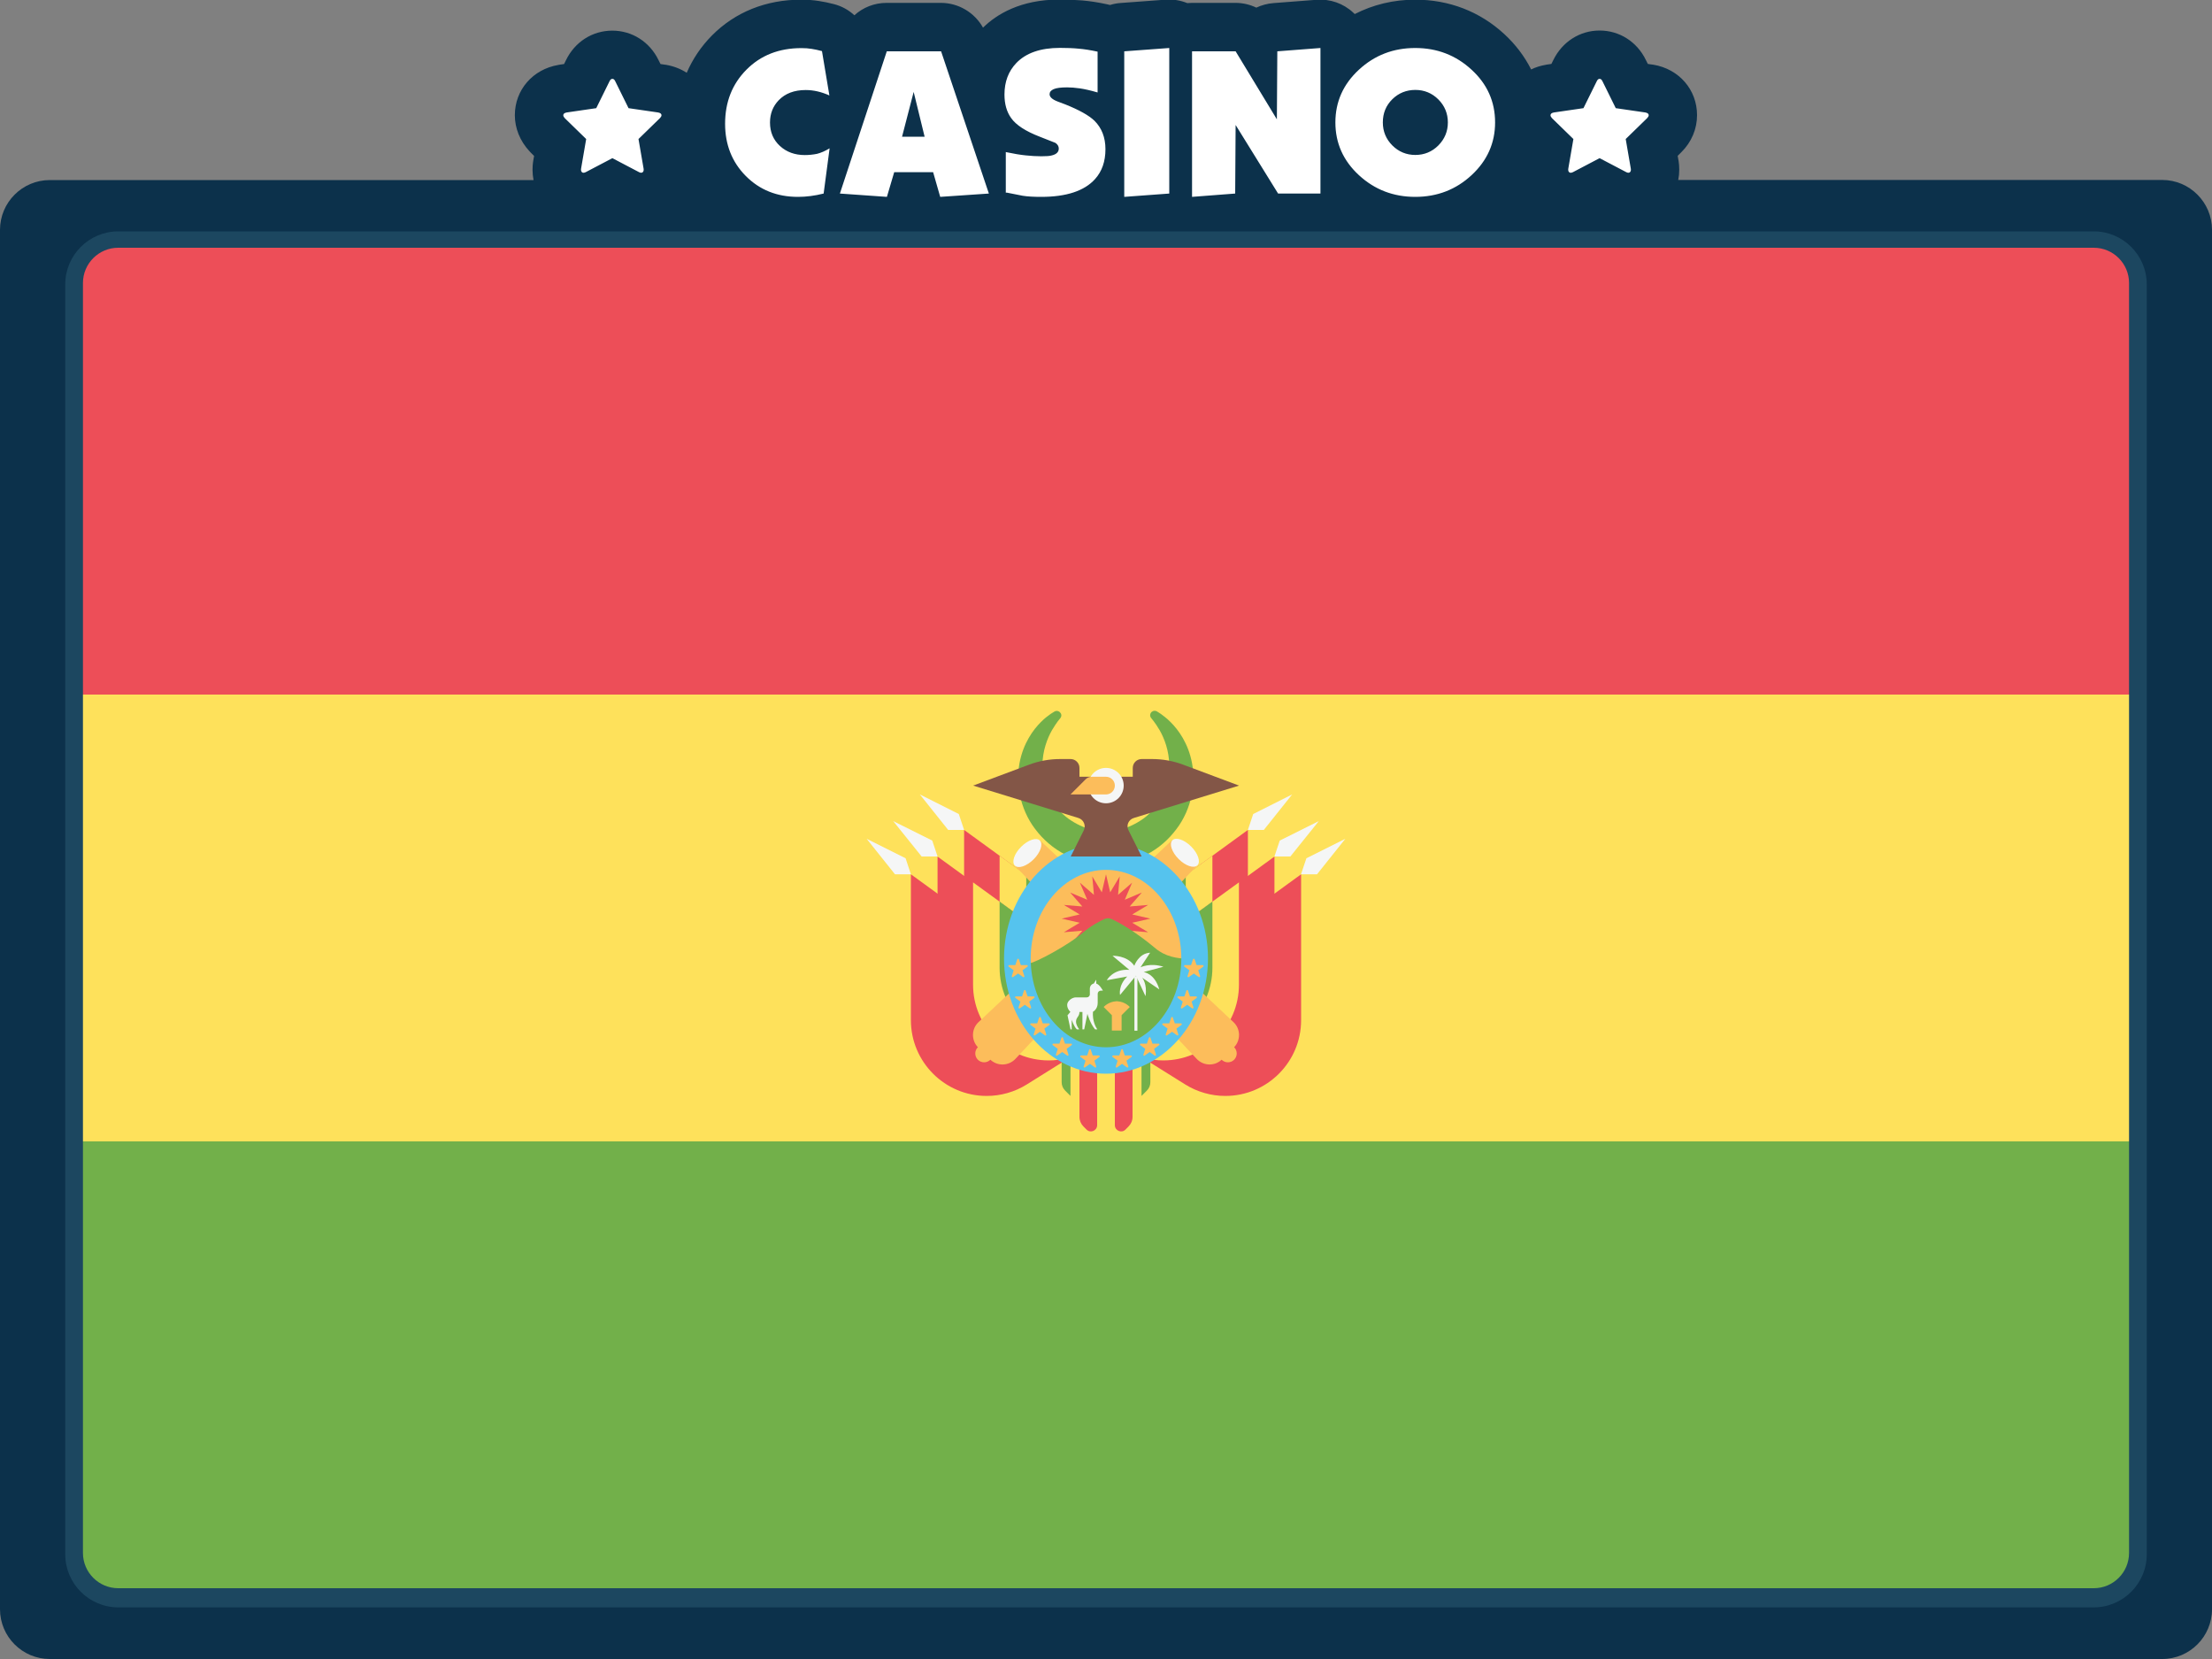 <?xml version="1.0" encoding="utf-8"?>
<!-- Generator: Adobe Illustrator 19.0.0, SVG Export Plug-In . SVG Version: 6.00 Build 0)  -->
<svg version="1.1" xmlns="http://www.w3.org/2000/svg" xmlns:xlink="http://www.w3.org/1999/xlink" x="0px" y="0px" width="2000px"
	 height="1500px" viewBox="0 0 2000 1500" style="enable-background:new 0 0 2000 1500;" xml:space="preserve">
<rect x="0" y="0" width="2000" height="1500" fill="#808080" stroke="none"/>
<style type="text/css">
	.st0{fill:#0C314B;}
	.st1{fill:#1C4760;}
	.st2{fill:#FFFFFF;}
	.st3{fill:#ED4E58;}
	.st4{fill:#F5F6F6;}
	.st5{fill:#474756;}
	.st6{fill:#42499B;}
	.st7{fill:#72B04A;}
	.st8{fill:#FEE15B;}
	.st9{fill:#8CABD7;}
	.st10{fill:#F09146;}
	.st11{fill:#F69A4A;}
	.st12{fill:#4B71B4;}
	.st13{fill:#C8424C;}
	.st14{fill:#FFD351;}
	.st15{fill:#FBB445;}
	.st16{fill:#FBB342;}
	.st17{fill:#5165AB;}
	.st18{fill:#F3A1C5;}
	.st19{fill:#FFCE5B;}
	.st20{fill:#FCBD5B;}
	.st21{fill:#F8A95D;}
	.st22{fill:#F3875D;}
	.st23{fill:#33B89C;}
	.st24{fill:#07AADC;}
	.st25{fill:#742E38;}
	.st26{fill:#AACF66;}
	.st27{fill:#884250;}
	.st28{fill:#793D47;}
	.st29{fill:#F9B379;}
	.st30{fill:#9C4C5B;}
	.st31{fill:#6A6F7E;}
	.st32{fill:#FFFCFD;}
	.st33{fill:#EB2A2F;}
	.st34{fill:#883351;}
	.st35{fill:#6DBE6F;}
	.st36{fill:#DDBE82;}
	.st37{fill:#D2AA73;}
	.st38{fill:#83C3D2;}
	.st39{fill:#FEC856;}
	.st40{fill:#976547;}
	.st41{fill:#BABABA;}
	.st42{fill:#A09F9F;}
	.st43{fill:#68B468;}
	.st44{fill:#F4E08F;}
	.st45{fill:#ECD078;}
	.st46{fill:#FCF0A9;}
	.st47{fill:#FBB431;}
	.st48{fill:#55C3EE;}
	.st49{fill:#835647;}
	.st50{fill:#EFC734;}
	.st51{fill:#5B8351;}
	.st52{fill:#CECECD;}
	.st53{fill:#B4A08C;}
</style>
<g id="background">
	<path id="bg" class="st0" d="M1955,162.7h-437.6c0.6-3,0.9-6.1,0.9-9.3c0-2.8-0.2-5.5-0.6-8.1c0-0.1,0-0.2-0.1-0.3l-0.7-4.1
		l2.9-2.9c0.1-0.1,0.3-0.3,0.4-0.4c9.2-9.1,14.2-21,14.2-33.5c0-22.9-16.2-41.7-39.5-45.6c-0.3,0-0.6-0.1-0.9-0.1l-4.1-0.6l-1.7-3.4
		c-8-16.6-23.9-26.8-41.9-26.8s-33.9,10.3-41.9,26.8l-1.7,3.4l-4.1,0.6c-0.3,0-0.6,0.1-1,0.2c-4.7,0.8-9.2,2.2-13.2,4.2
		c-5.9-11.7-14-22.5-24.3-32c-22.1-20.4-49.9-31.1-80.5-31.1c-19.6,0-38.1,4.5-54.7,13c-0.5-0.5-1-1-1.5-1.4
		c-8.9-8.3-20.9-12.4-33-11.5l-39,3c-5.5,0.4-10.8,1.9-15.5,4.1c-5.8-2.8-12.2-4.3-18.8-4.3h-39.4c-1.4,0-2.8,0.1-4.2,0.2
		c-6.2-2.5-12.9-3.6-19.6-3.1l-40.7,3c-3.3,0.2-6.6,0.9-9.6,1.8c-0.8-0.2-1.7-0.4-2.5-0.6c-8.3-1.8-15.6-2.9-22.5-3.5
		c-6.2-0.5-13.2-0.8-20.7-0.8c-35.3,0-56.9,13.4-69.1,25.4c-7.6-13.6-22.1-22.4-38.1-22.4h-49.1c-11,0-21.3,4.1-29.1,11.2
		c-5.2-4.8-11.5-8.3-18.6-10.1c-4.7-1.2-9.3-2.2-13.5-2.8c-5-0.8-10.4-1.2-16-1.2c-31.8,0-59.7,11.2-80.7,32.4
		c-9.8,9.9-17.4,21.2-22.8,33.7c-5.4-3.5-11.8-6-18.7-7.2c-0.3,0-0.6-0.1-0.9-0.1l-4.1-0.6l-1.7-3.4c-8-16.6-23.9-26.8-41.9-26.8
		c-18,0-33.9,10.2-41.9,26.8l-1.7,3.4l-4.1,0.6c-0.3,0-0.6,0.1-1,0.2c-23.2,3.9-39.4,22.6-39.4,45.5c0,11.8,4.7,23.3,13.1,32.4
		c0.5,0.5,1,1,1.4,1.5l2.9,2.9l-0.7,4c-0.1,0.7-0.2,1.3-0.3,2c-0.2,1.2-0.4,3.5-0.4,6.5c0,3.2,0.3,6.3,0.9,9.3H45
		c-24.8,0-45,20.2-45,45V1455c0,24.8,20.2,45,45,45h1910c24.8,0,45-20.2,45-45V207.7C2000,183,1979.8,162.7,1955,162.7z"/>
	<path id="frame" class="st1" d="M1893.1,209.2H106.9c-26.4,0-47.9,21.5-47.9,47.9v1148.3c0,26.4,21.5,47.9,47.9,47.9h1786.2
		c26.4,0,47.9-21.5,47.9-47.9V257.1C1941,230.7,1919.5,209.2,1893.1,209.2z"/>
	<path id="casino" class="st2" d="M750.1,134.1l-5.4,40.9c-8,2-15.7,3-23.2,3c-19,0-34.7-6.3-47.2-18.9
		c-12.5-12.6-18.7-28.4-18.7-47.2c0-19.6,6.4-35.9,19.3-48.9c12.9-13,29.4-19.5,49.7-19.5c3.4,0,6.5,0.2,9.3,0.7
		c2.8,0.4,5.9,1.1,9.3,2l6.7,40.1c-7.1-3.2-14.2-4.9-21.4-4.9c-10.4,0-18.5,3.1-24.4,9.2c-5.2,5.4-7.9,12.1-7.9,20.2
		c0,8.6,3,15.7,9,21.2c6,5.5,13.5,8.2,22.5,8.2c3.7,0,7.4-0.4,11-1.1C742.2,138.2,746,136.6,750.1,134.1z M894.1,175l-44,3
		l-6.4-22.3h-35.2l-6.6,22.3l-42.5-3l42.4-128.6h49.1L894.1,175z M836,123.6l-9.9-40.5l-10.5,40.5H836z M999.5,134.9
		c0,11-3.1,20-9.4,27c-9.6,10.7-25.9,16.1-48.7,16.1c-6.7,0-12.3-0.3-16.7-1c-5.9-1.2-10.6-2.1-14.2-2.8h-1.1v-36.7
		c7.1,1.5,13.1,2.5,18.1,3c4.9,0.5,9.6,0.8,14,0.8c4.4,0,7.6-0.2,9.6-0.8c4.1-1,6.2-3.1,6.2-6.2c0-2-1-3.7-3-5.1
		c-0.1-0.1-4.9-2-14.2-5.6c-12.7-4.9-21.4-10.5-25.9-16.9c-4-5.6-6-12.7-6-21.2c0-11.6,3.6-21.1,10.7-28.5
		c8.7-9.1,21.9-13.7,39.4-13.7c6.2,0,11.9,0.2,16.9,0.7c5,0.4,10.7,1.3,17.2,2.7v36.9c-6.5-1.9-11.9-3.1-16.1-3.7
		c-4.2-0.6-8.1-0.9-11.4-0.9c-5.6,0-9.7,0.5-12.2,1.6c-2.5,1.1-3.7,2.6-3.7,4.6c0,2.5,2.4,4.7,7.3,6.6c2.2,0.9,4.6,1.8,6.9,2.6
		c12.5,5,21.3,9.9,26.4,14.8C996.1,115.7,999.5,124.2,999.5,134.9z M1057.2,175l-40.7,3V46.4l40.7-3V175z M1193.8,175h-38.2
		l-38.4-62l-0.4,62l-39,3V46.4h39.4l37.3,61.5l0.4-61.5l39-3V175z M1351.8,110.7c0,18.6-7.1,34.5-21.2,47.6
		c-14.1,13.1-31.1,19.7-51,19.7c-19.7,0-36.7-6.5-50.9-19.6c-14.2-13.1-21.3-29-21.3-47.7c0-18.7,7.1-34.6,21.3-47.7
		c14.2-13.1,31.1-19.6,50.9-19.6c19.7,0,36.7,6.5,50.9,19.6C1344.7,76,1351.8,91.9,1351.8,110.7z M1309.1,110.7
		c0-8.1-2.9-15.1-8.6-20.8c-5.7-5.7-12.7-8.6-20.8-8.6c-8.1,0-15.1,2.8-20.8,8.4c-5.7,5.6-8.6,12.6-8.6,21c0,8.1,2.9,15.1,8.6,20.8
		c5.7,5.7,12.7,8.6,20.8,8.6c8.1,0,15.1-2.9,20.8-8.6C1306.2,125.7,1309.1,118.8,1309.1,110.7z M1490.7,104.2c0,0.8-0.5,1.6-1.4,2.6
		l-19.4,18.9l4.6,26.7c0,0.3,0.1,0.6,0.1,1.1c0,0.8-0.2,1.4-0.6,1.9c-0.4,0.5-0.9,0.8-1.6,0.8c-0.7,0-1.4-0.2-2.1-0.6l-24-12.6
		l-24,12.6c-0.8,0.4-1.5,0.6-2.1,0.6c-0.8,0-1.3-0.3-1.7-0.8c-0.4-0.5-0.6-1.1-0.6-1.9c0-0.2,0-0.6,0.1-1.1l4.6-26.7l-19.4-18.9
		c-0.9-1-1.3-1.8-1.3-2.6c0-1.3,1-2.1,3-2.5l26.8-3.9l12-24.3c0.7-1.5,1.5-2.2,2.6-2.2c1.1,0,1.9,0.7,2.6,2.2l12,24.3l26.8,3.9
		C1489.7,102.1,1490.7,102.9,1490.7,104.2z M598.1,104.2c0,0.8-0.5,1.6-1.4,2.6l-19.4,18.9l4.6,26.7c0,0.3,0.1,0.6,0.1,1.1
		c0,0.8-0.2,1.4-0.6,1.9c-0.4,0.5-0.9,0.8-1.6,0.8c-0.7,0-1.4-0.2-2.1-0.6l-24-12.6l-24,12.6c-0.8,0.4-1.5,0.6-2.1,0.6
		c-0.8,0-1.3-0.3-1.7-0.8c-0.4-0.5-0.6-1.1-0.6-1.9c0-0.2,0-0.6,0.1-1.1l4.6-26.7l-19.4-18.9c-0.9-1-1.3-1.8-1.3-2.6
		c0-1.3,1-2.1,3-2.5l26.8-3.9l12-24.3c0.7-1.5,1.5-2.2,2.6-2.2c1.1,0,1.9,0.7,2.6,2.2l12,24.3l26.8,3.9
		C597.1,102.1,598.1,102.9,598.1,104.2z"/>
</g>

<g id="bolivia">
	<path id="XMLID_626_" class="st7" d="M75,1032h1850v372.1c0,17.6-14.3,31.9-31.9,31.9H106.9c-17.6,0-31.9-14.3-31.9-31.9V1032z"/>
	<path id="XMLID_625_" class="st3" d="M106.9,224h1786.2c17.6,0,31.9,14.3,31.9,31.9V628H75V255.9C75,238.3,89.3,224,106.9,224z"/>
	<rect id="XMLID_624_" x="75" y="628" class="st8" width="1850" height="404"/>
	<path id="XMLID_623_" class="st7" d="M958.8,649.2c0,0-0.8,1-2.4,3c-1.3,1.8-3.2,4.5-5.3,8.1c-4.1,7.2-8.5,18.4-8.6,31.8
		c0,6.5,1.3,14.4,3.5,20.7c2.4,6.9,6.4,13.6,11.4,19.5c5.1,6,11.8,10.6,19,14c3.6,1.8,7.5,2.9,11.4,3.8c1.9,0.6,4,0.6,6,1
		c1,0.2,2,0.1,3,0.2l1.5,0.1l0.8,0l0.4,0l0.2,0l0.1,0c-0.3,0,0.8,0-0.7,0c2.5-0.1,5.5-0.2,7.5-0.4c1.8-0.4,3.3-0.3,5.3-0.9
		c3.9-1,7.8-2,11.4-3.8c7.2-3.4,14-8,19-14c5-5.9,9-12.6,11.4-19.5c2.3-7.1,3.5-13.8,3.5-20.7c-0.1-13.3-4.5-24.5-8.6-31.7
		c-2.1-3.6-4-6.4-5.4-8.2c-1.4-1.8-2.2-2.8-2.2-2.8l-0.2-0.2c-1.4-1.8-1.1-4.3,0.7-5.7c1.4-1.1,3.3-1.1,4.7-0.2c0,0,1.2,0.8,3.4,2.2
		c2.1,1.6,5.3,3.8,8.8,7.4c7,6.9,16.1,19.3,19.4,37.2c1.6,8.6,1.8,19-0.4,29.2c-2.2,10.3-6.6,21-13.7,30.3
		c-7,9.4-16.3,17.7-27.5,23.3c-5.5,2.9-11.5,5.1-17.6,6.5c-2.9,0.9-6.7,1.2-10,1.7c-3.1,0.3-5.3,0.4-8,0.5l-1.1,0l-0.3,0l-0.6,0
		l-1.2-0.1l-2.4-0.1c-1.6-0.1-3.2-0.1-4.7-0.4c-3.1-0.5-6.3-0.8-9.3-1.7c-6.1-1.5-12.1-3.6-17.6-6.5c-11.1-5.6-20.5-13.9-27.5-23.3
		c-7.1-9.3-11.5-20-13.7-30.3c-2.3-11-2-20.2-0.4-29.2c3.3-17.9,12.4-30.3,19.4-37.2c3.5-3.6,6.7-5.8,8.9-7.4c2.1-1.3,3.2-2,3.2-2
		c1.9-1.2,4.4-0.6,5.6,1.3C960,646,959.8,647.9,958.8,649.2z"/>
	<path id="XMLID_622_" class="st3" d="M992,966.8v50.5c0,5-6.1,7.6-9.6,4l-2.8-2.8c-2.3-2.3-3.6-5.4-3.6-8.7v-43H992z"/>
	<path id="XMLID_621_" class="st8" d="M967.9,958.8v36.6c0,2.2,0.9,4.3,2.4,5.9l5.6,5.6v-48.1H967.9z"/>
	<path id="XMLID_620_" class="st7" d="M959.9,958.8v19.7c0,2.8,1.1,5.5,3.1,7.5l4.9,4.9v-32.1H959.9L959.9,958.8z"/>
	<path id="XMLID_619_" class="st3" d="M1008,966.8v50.5c0,5,6.1,7.6,9.6,4l2.8-2.8c2.3-2.3,3.6-5.4,3.6-8.7v-43H1008z"/>
	<path id="XMLID_618_" class="st8" d="M1032.1,958.8v36.6c0,2.2-0.9,4.3-2.4,5.9l-5.6,5.6v-48.1H1032.1z"/>
	<path id="XMLID_617_" class="st7" d="M1040.1,958.8v19.7c0,2.8-1.1,5.5-3.1,7.5l-4.9,4.9v-32.1H1040.1L1040.1,958.8z"/>
	<path id="XMLID_616_" class="st3" d="M1040.1,814.5l88.2-64.1v131.9c0,37.8-30.7,68.5-68.5,68.5l0,0c-12.8,0-25.4-3.6-36.3-10.4
		L976,910.7v-97.3L1040.1,814.5z"/>
	<path id="XMLID_615_" class="st8" d="M1096.2,773.7v92.5c0,37.8-30.7,68.5-68.5,68.5c-5.7,0-11.3-0.8-16.8-2.2l-35-21.8v-97.3
		l64.1,1.1L1096.2,773.7z"/>
	<path id="XMLID_614_" class="st7" d="M1072.1,791.2v59.7c0,37.8-30.7,68.5-68.5,68.5c-5.7,0-11.3-0.8-16.8-2.2l-10.9-6.8v-97
		l64.1,1.1L1072.1,791.2z"/>
	<polygon id="XMLID_613_" class="st4" points="1133.1,736 1168.3,718.3 1142.7,750.4 1128.3,750.4 	"/>
	<path id="XMLID_612_" class="st3" d="M1088.2,854.6l88.2-64.1v131.9c0,37.8-30.7,68.5-68.5,68.5l0,0c-12.8,0-25.4-3.6-36.3-10.4
		l-47.5-29.7v-97.3L1088.2,854.6z"/>
	<path id="XMLID_611_" class="st7" d="M1120.2,831.3V891c0,37.8-30.7,68.5-68.5,68.5c-5.7,0-11.3-0.8-16.8-2.2l-10.9-6.8v-97
		l64.1,1.1L1120.2,831.3z"/>
	<polygon id="XMLID_610_" class="st4" points="1181.2,776 1216.4,758.4 1190.8,790.5 1176.3,790.5 	"/>
	<path id="XMLID_609_" class="st3" d="M1064.1,838.6l88.2-64.1v131.9c0,37.8-30.7,68.5-68.5,68.5l0,0c-12.8,0-25.4-3.6-36.3-10.4
		l-47.5-29.7v-97.3L1064.1,838.6z"/>
	<path id="XMLID_608_" class="st8" d="M1120.2,797.8v92.5c0,37.8-30.7,68.5-68.5,68.5c-5.7,0-11.3-0.8-16.8-2.2l-35-21.8v-97.3
		l64.1,1.1L1120.2,797.8z"/>
	<path id="XMLID_607_" class="st7" d="M1096.2,815.2V875c0,37.8-30.7,68.5-68.5,68.5c-5.7,0-11.3-0.8-16.8-2.2l-10.9-6.8v-97
		l64.1,1.1L1096.2,815.2z"/>
	<polygon id="XMLID_606_" class="st4" points="1157.1,760 1192.4,742.4 1166.7,774.4 1152.3,774.4 	"/>
	<path id="XMLID_605_" class="st3" d="M959.9,814.5l-88.2-64.1v131.9c0,37.8,30.7,68.5,68.5,68.5l0,0c12.8,0,25.4-3.6,36.3-10.4
		l47.5-29.7v-97.3L959.9,814.5z"/>
	<path id="XMLID_604_" class="st8" d="M903.8,773.7v92.5c0,37.8,30.7,68.5,68.5,68.5c5.7,0,11.3-0.8,16.8-2.2l35-21.8v-97.3
		l-64.1,1.1L903.8,773.7z"/>
	<path id="XMLID_603_" class="st7" d="M927.9,791.2v59.7c0,37.8,30.7,68.5,68.5,68.5c5.7,0,11.3-0.8,16.8-2.2l10.9-6.8v-97
		l-64.1,1.1L927.9,791.2z"/>
	<polygon id="XMLID_602_" class="st4" points="866.9,736 831.7,718.3 857.3,750.4 871.7,750.4 	"/>
	<path id="XMLID_601_" class="st3" d="M911.8,854.6l-88.2-64.1v131.9c0,37.8,30.7,68.5,68.5,68.5l0,0c12.8,0,25.4-3.6,36.3-10.4
		l47.5-29.7v-97.3L911.8,854.6z"/>
	<path id="XMLID_600_" class="st7" d="M879.8,831.3V891c0,37.8,30.7,68.5,68.5,68.5c5.7,0,11.3-0.8,16.8-2.2l10.9-6.8v-97l-64.1,1.1
		L879.8,831.3z"/>
	<polygon id="XMLID_599_" class="st4" points="818.8,776 783.6,758.4 809.2,790.5 823.6,790.5 	"/>
	<path id="XMLID_598_" class="st3" d="M935.9,838.6l-88.2-64.1v131.9c0,37.8,30.7,68.5,68.5,68.5l0,0c12.8,0,25.4-3.6,36.3-10.4
		l47.5-29.7v-97.3L935.9,838.6z"/>
	<path id="XMLID_597_" class="st8" d="M879.8,797.8v92.5c0,37.8,30.7,68.5,68.5,68.5c5.7,0,11.3-0.8,16.8-2.2l35-21.8v-97.3
		l-64.1,1.1L879.8,797.8z"/>
	<path id="XMLID_596_" class="st7" d="M903.8,815.2V875c0,37.8,30.7,68.5,68.5,68.5c5.7,0,11.3-0.8,16.8-2.2l10.9-6.8v-97l-64.1,1.1
		L903.8,815.2z"/>
	<g id="XMLID_435_">
		<path id="XMLID_595_" class="st20" d="M895,957.7l-10.6-10.6c-6.4-6.4-6.2-16.9,0.4-23l174.9-164.4l22.7,22.7L918.1,957.4
			C911.9,964,901.4,964.2,895,957.7z"/>
		<circle id="XMLID_594_" class="st20" cx="889.8" cy="952.5" r="8"/>
	</g>
	
		<ellipse id="XMLID_593_" transform="matrix(-0.707 0.707 -0.707 -0.707 2373.78 558.948)" class="st4" cx="1071.1" cy="771.1" rx="8" ry="16"/>
	<g id="XMLID_436_">
		<path id="XMLID_592_" class="st20" d="M1105,957.7l10.6-10.6c6.4-6.4,6.2-16.9-0.4-23L940.2,759.7l-22.7,22.7l164.4,174.9
			C1088.1,964,1098.6,964.2,1105,957.7z"/>
		<circle id="XMLID_591_" class="st20" cx="1110.2" cy="952.5" r="8"/>
	</g>
	
		<ellipse id="XMLID_590_" transform="matrix(-0.707 -0.707 0.707 -0.707 1040.478 1973.199)" class="st4" cx="928.9" cy="771.1" rx="8" ry="16"/>
	<ellipse id="XMLID_589_" class="st20" cx="1000" cy="866.6" rx="70.9" ry="84.2"/>
	<polygon id="XMLID_588_" class="st3" points="1000,790.5 1003.8,806.8 1012.4,792.4 1010.9,809.1 1023.6,798.1 1017,813.5 
		1032.4,807 1021.4,819.6 1038.1,818.2 1023.7,826.8 1040.1,830.6 1023.7,834.3 1038.1,842.9 1021.4,841.5 1032.4,854.1 1017,847.6 
		1023.6,863 1010.9,852 1012.4,868.7 1003.8,854.3 1000,870.6 996.2,854.3 987.6,868.7 989.1,852 976.4,863 983,847.6 967.6,854.1 
		978.6,841.5 961.9,842.9 976.2,834.3 959.9,830.6 976.2,826.8 961.9,818.2 978.6,819.6 967.6,807 983,813.5 976.4,798.1 
		989.1,809.1 987.6,792.4 996.2,806.8 	"/>
	<path id="XMLID_587_" class="st7" d="M1088.7,865.1c0,0-26.6,7-43.8-7.5c-19.2-16.1-33.6-23.8-39.8-26.6c-2.1-1-4.5-1-6.6,0
		c-4.4,2-12.6,6.3-19.8,12.6c-10.5,9.3-42.8,27.6-49.3,27.6V911l50.8,44.1l60.1-1.8L1088.7,865.1z"/>
	<path class="st48" d="M1000,970.8c-50.8,0-92.2-46.7-92.2-104.2c0-57.5,41.4-104.2,92.2-104.2c50.8,0,92.2,46.7,92.2,104.2
		S1050.8,970.8,1000,970.8z M1000,786.5c-37.6,0-68.1,36-68.1,80.2s30.6,80.2,68.1,80.2s68.1-36,68.1-80.2S1037.6,786.5,1000,786.5z
		"/>
	<g id="XMLID_437_">
		<path id="XMLID_584_" class="st20" d="M986.2,949l1.8,5.3l5.6,0c0.7,0,1,0.9,0.4,1.4l-4.5,3.3l1.7,5.3c0.2,0.7-0.6,1.3-1.2,0.8
			l-4.5-3.2l-4.5,3.2c-0.6,0.4-1.4-0.2-1.2-0.8l1.7-5.3l-4.5-3.3c-0.6-0.4-0.3-1.4,0.4-1.4l5.6,0l1.8-5.3
			C985,948.4,986,948.4,986.2,949z"/>
		<path id="XMLID_583_" class="st20" d="M961.1,938.3l1.8,5.3l5.6,0c0.7,0,1,0.9,0.4,1.4l-4.5,3.3l1.7,5.3c0.2,0.7-0.6,1.3-1.2,0.8
			l-4.5-3.2l-4.5,3.2c-0.6,0.4-1.4-0.2-1.2-0.8l1.7-5.3l-4.5-3.3c-0.6-0.4-0.3-1.4,0.4-1.4l5.6,0l1.8-5.3
			C959.9,937.6,960.9,937.6,961.1,938.3z"/>
		<path id="XMLID_582_" class="st20" d="M941,920l1.8,5.3l5.6,0c0.7,0,1,0.9,0.4,1.4l-4.5,3.3l1.7,5.3c0.2,0.7-0.6,1.3-1.2,0.8
			l-4.5-3.2l-4.5,3.2c-0.6,0.4-1.4-0.2-1.2-0.8l1.7-5.3l-4.5-3.3c-0.6-0.4-0.3-1.4,0.4-1.4l5.6,0l1.8-5.3
			C939.8,919.3,940.8,919.3,941,920z"/>
		<path id="XMLID_581_" class="st20" d="M927.3,895.6l1.8,5.3l5.6,0c0.7,0,1,0.9,0.4,1.4l-4.5,3.3l1.7,5.3c0.2,0.7-0.6,1.3-1.2,0.8
			l-4.5-3.2l-4.5,3.2c-0.6,0.4-1.4-0.2-1.2-0.8l1.7-5.3l-4.5-3.3c-0.6-0.4-0.3-1.4,0.4-1.4l5.6,0l1.8-5.3
			C926.1,895,927.1,895,927.3,895.6z"/>
		<path id="XMLID_580_" class="st20" d="M921.2,867.3l1.8,5.3l5.6,0c0.7,0,1,0.9,0.4,1.4l-4.5,3.3l1.7,5.3c0.2,0.7-0.6,1.3-1.2,0.8
			l-4.5-3.2l-4.5,3.2c-0.6,0.4-1.4-0.2-1.2-0.8l1.7-5.3L912,874c-0.6-0.4-0.3-1.4,0.4-1.4l5.6,0l1.8-5.3
			C920,866.7,921,866.7,921.2,867.3z"/>
		<path id="XMLID_579_" class="st20" d="M1013.8,949l-1.8,5.3l-5.6,0c-0.7,0-1,0.9-0.4,1.4l4.5,3.3l-1.7,5.3
			c-0.2,0.7,0.6,1.3,1.2,0.8l4.5-3.2l4.5,3.2c0.6,0.4,1.4-0.2,1.2-0.8l-1.7-5.3l4.5-3.3c0.6-0.4,0.3-1.4-0.4-1.4l-5.6,0l-1.8-5.3
			C1015,948.4,1014,948.4,1013.8,949z"/>
		<path id="XMLID_578_" class="st20" d="M1038.8,938.3l-1.8,5.3l-5.6,0c-0.7,0-1,0.9-0.4,1.4l4.5,3.3l-1.7,5.3
			c-0.2,0.7,0.6,1.3,1.2,0.8l4.5-3.2l4.5,3.2c0.6,0.4,1.4-0.2,1.2-0.8l-1.7-5.3l4.5-3.3c0.6-0.4,0.3-1.4-0.4-1.4l-5.6,0l-1.8-5.3
			C1040,937.6,1039.1,937.6,1038.8,938.3z"/>
		<path id="XMLID_577_" class="st20" d="M1059,920l-1.8,5.3l-5.6,0c-0.7,0-1,0.9-0.4,1.4l4.5,3.3l-1.7,5.3c-0.2,0.7,0.6,1.3,1.2,0.8
			l4.5-3.2l4.5,3.2c0.6,0.4,1.4-0.2,1.2-0.8l-1.7-5.3l4.5-3.3c0.6-0.4,0.3-1.4-0.4-1.4l-5.6,0l-1.8-5.3
			C1060.2,919.3,1059.2,919.3,1059,920z"/>
		<path id="XMLID_576_" class="st20" d="M1072.7,895.6l-1.8,5.3l-5.6,0c-0.7,0-1,0.9-0.4,1.4l4.5,3.3l-1.7,5.3
			c-0.2,0.7,0.6,1.3,1.2,0.8l4.5-3.2l4.5,3.2c0.6,0.4,1.4-0.2,1.2-0.8l-1.7-5.3l4.5-3.3c0.6-0.4,0.3-1.4-0.4-1.4l-5.6,0l-1.8-5.3
			C1073.9,895,1072.9,895,1072.7,895.6z"/>
		<path id="XMLID_575_" class="st20" d="M1078.7,867.3l-1.8,5.3l-5.6,0c-0.7,0-1,0.9-0.4,1.4l4.5,3.3l-1.7,5.3
			c-0.2,0.7,0.6,1.3,1.2,0.8l4.5-3.2l4.5,3.2c0.6,0.4,1.4-0.2,1.2-0.8l-1.7-5.3l4.5-3.3c0.6-0.4,0.3-1.4-0.4-1.4l-5.6,0l-1.8-5.3
			C1079.9,866.7,1079,866.7,1078.7,867.3z"/>
	</g>
	<path id="XMLID_574_" class="st4" d="M965.2,918l2.7,12.7h1.1v-8.7c0,0,1.9,6.1,4.6,8.7h2.2c-1-1.3-2.9-4.1-2.9-7
		c0-3.9,3.1-4.5,3.1-8.7h2.7v15.7h1.6l2.9-14c0,0,2.4,8.7,6.9,14h2c-1.4-2.1-4.5-7.6-3.9-15.9c0,0,4.3-2.2,4.3-8v-8.3
		c0-1.6,1.3-2.8,2.8-2.8h1.9c0,0-2.9-5.6-6-6.4v-3.5l-2.3,3.5c-2.2,0.5-3.5,2.5-3.5,4.7v5c0,1.6-1.3,2.8-2.8,2.8h-10
		c-3,0-7.7,3-7.7,6.8c0,3.8,2.9,6.3,2.9,6.3L965.2,918z"/>
	<path id="XMLID_573_" class="st20" d="M1010.2,905.3h-0.9c-7.3,0.4-11.4,5.2-11.4,5.2l7.4,7.4v13.9h8.8v-13.9l7.4-7.4
		C1021.5,910.5,1017.5,905.7,1010.2,905.3z"/>
	<g id="XMLID_438_">
		<rect id="XMLID_572_" x="1025.7" y="882.6" class="st4" width="2.7" height="49.3"/>
		<path id="XMLID_571_" class="st4" d="M1027.1,882.2l-14.4,17.4c0,0-1.9-8.4,6.5-16.7l-18.5,3.4c0,0,5.6-10.5,20.4-9.4l-15.2-12.7
			c0,0,13-0.7,19.7,9c0,0,3.8-11.3,14.3-11.8l-8.7,13.2c0,0,8.7-4.4,20.7-0.5l-17.9,4.8c0,0,10,1,14.2,15.7l-15.5-10.6
			c0,0,4.8,5.6,3,16.7L1027.1,882.2z"/>
		<polygon id="XMLID_570_" class="st4" points="842.9,760 807.6,742.4 833.3,774.4 847.7,774.4 		"/>
	</g>
	<path id="XMLID_569_" class="st49" d="M1025.1,739.6l95.2-29.3l-50.5-18.9c-9-3.4-18.5-5.1-28.1-5.1h-9.5c-4.4,0-8,3.6-8,8v8H1000
		h-24v-8c0-4.4-3.6-8-8-8h-9.5c-9.6,0-19.1,1.7-28.1,5.1l-50.5,18.9l95.2,29.3c4.7,1.5,7,6.8,4.8,11.2l-11.8,23.6h64.1l-11.8-23.6
		C1018,746.4,1020.3,741.1,1025.1,739.6z"/>
	<circle id="XMLID_568_" class="st4" cx="1000" cy="710.3" r="16"/>
	<path id="XMLID_567_" class="st20" d="M1008,710.3L1008,710.3c0,4.4-3.6,8-8,8h-32.1l13.7-13.7c1.5-1.5,3.5-2.3,5.7-2.3h12.7
		C1004.4,702.3,1008,705.9,1008,710.3z"/>
</g>

</svg>
